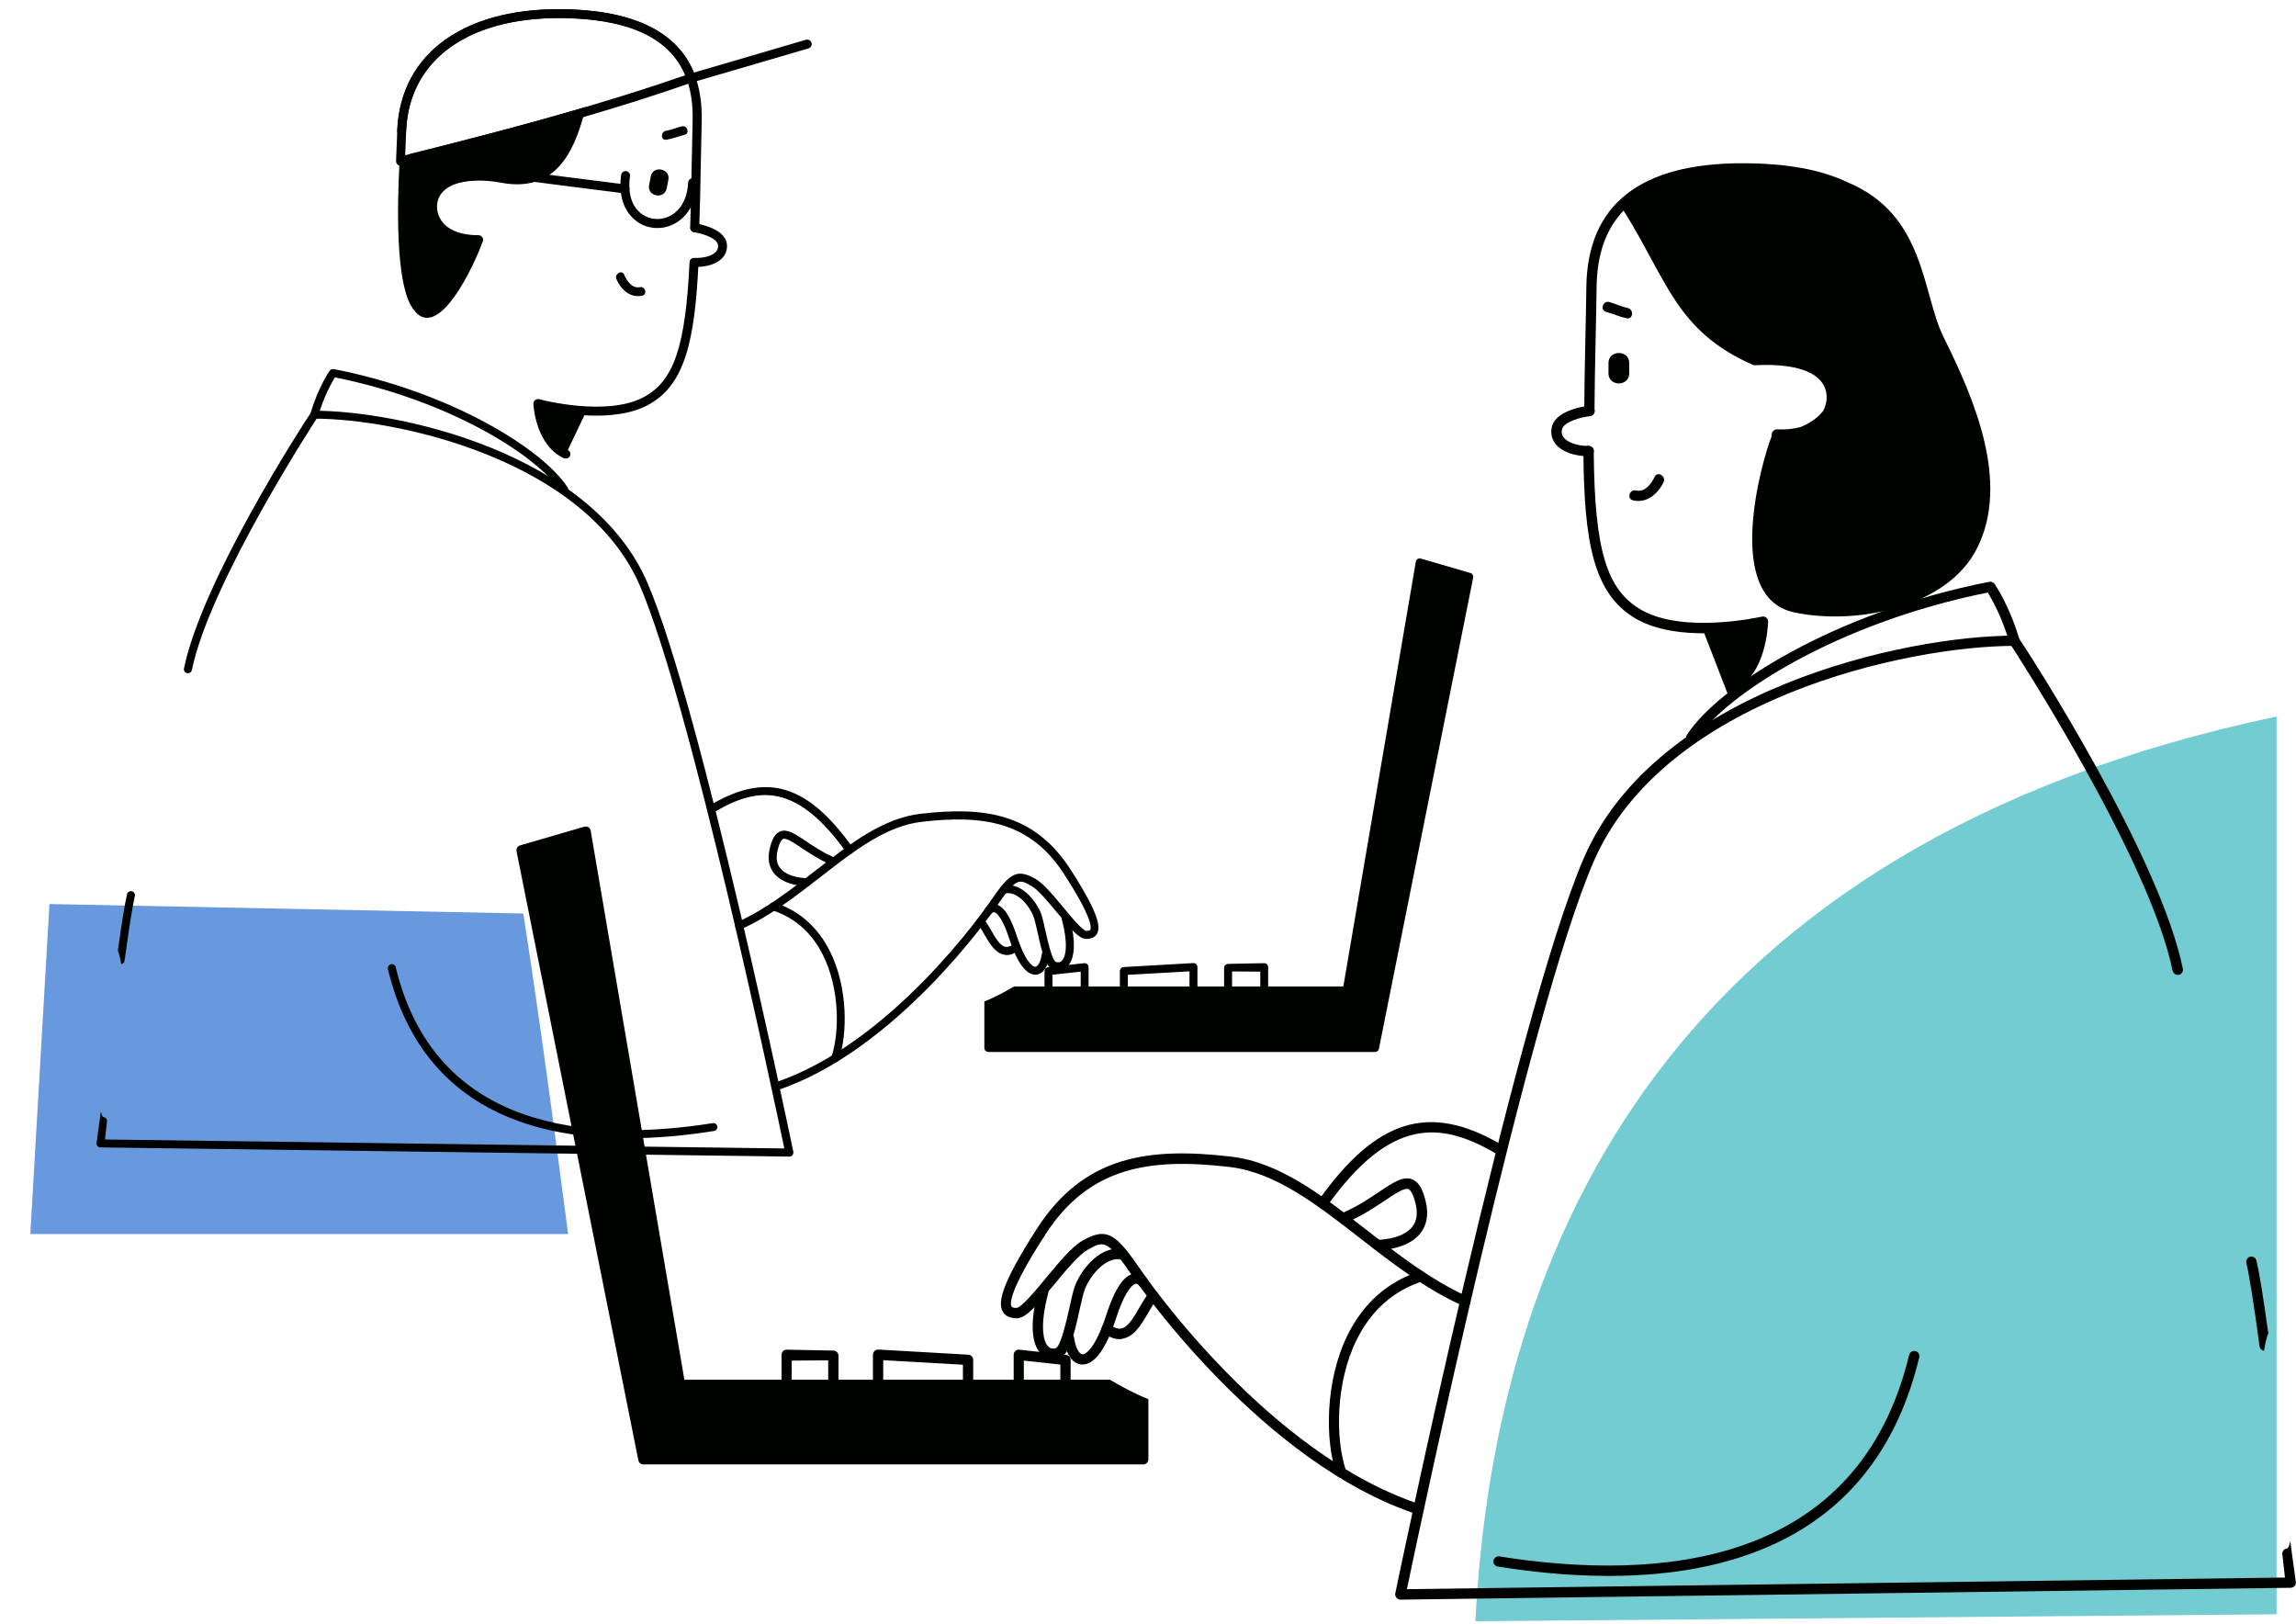 <svg width="471" height="333" viewBox="0 0 471 333" fill="none" xmlns="http://www.w3.org/2000/svg">
<path d="M107.353 187.367L10.146 185.423L6.219 253.106H116.541C113.695 231.181 110.74 209.256 107.353 187.367Z" fill="#6898DE"/>
<path d="M301.622 117.52L291.463 114.564C291.238 114.503 290.994 114.523 290.81 114.645C290.606 114.768 290.484 114.971 290.443 115.196L275.571 202.325H208.027C206.049 203.488 204.049 204.568 201.928 205.404V214.947C201.928 215.396 202.295 215.763 202.744 215.763H282.079C282.466 215.763 282.793 215.498 282.874 215.11L302.214 118.438C302.275 118.03 302.03 117.622 301.622 117.52Z" fill="#000200"/>
<path d="M222.511 205.425C222.062 205.425 221.695 205.058 221.695 204.609V199.287L215.902 199.919V204.609C215.902 205.058 215.534 205.425 215.086 205.425C214.637 205.425 214.27 205.058 214.27 204.609V199.185C214.27 198.778 214.576 198.431 215.004 198.37L222.409 197.554C222.633 197.534 222.878 197.595 223.041 197.758C223.205 197.921 223.307 198.125 223.307 198.37V204.609C223.327 205.058 222.98 205.425 222.511 205.425Z" fill="#000200"/>
<path d="M259.353 204.752C258.904 204.752 258.537 204.385 258.537 203.936V199.287L252.743 199.246V203.936C252.743 204.385 252.376 204.752 251.927 204.752C251.479 204.752 251.111 204.385 251.111 203.936V198.512C251.111 198.105 251.417 197.758 251.846 197.697L259.251 197.554C259.475 197.534 259.72 197.595 259.883 197.758C260.046 197.921 260.148 198.125 260.148 198.37V203.916C260.169 204.385 259.802 204.752 259.353 204.752Z" fill="#000200"/>
<path d="M244.828 205.424C244.38 205.424 244.012 205.057 244.012 204.609V199.226L231.364 199.939V203.12C231.364 203.569 230.997 203.936 230.548 203.936C230.1 203.936 229.732 203.569 229.732 203.12V199.164C229.732 198.736 230.079 198.369 230.508 198.349L244.767 197.533C244.992 197.533 245.216 197.594 245.379 197.757C245.542 197.921 245.644 198.125 245.644 198.349V204.588C245.644 205.057 245.277 205.424 244.828 205.424Z" fill="#000200"/>
<path d="M38.554 138.071C38.931 138.071 39.288 137.794 39.368 137.417C43.037 119.435 64.955 85.849 65.173 85.532C65.213 85.453 65.252 85.373 65.292 85.294C66.423 81.309 68.049 78.474 68.704 77.403C92.486 82.181 110.298 93.542 115.058 100.838C115.316 101.214 115.812 101.333 116.189 101.076C116.566 100.838 116.685 100.322 116.427 99.946C111.468 92.312 92.982 80.516 68.466 75.698C68.148 75.639 67.811 75.778 67.633 76.035C67.534 76.174 65.252 79.485 63.725 84.719C62.118 87.078 41.411 119.137 37.741 137.1C37.642 137.536 37.94 137.972 38.376 138.071C38.435 138.051 38.495 138.071 38.554 138.071Z" fill="#000200"/>
<path d="M24.869 197.728C24.73 196.895 24.551 196.063 24.294 195.23C24.274 195.151 24.214 195.071 24.174 195.012C24.988 189.143 25.622 185.257 26.059 183.414C26.158 182.977 26.614 182.7 27.051 182.799C27.487 182.898 27.765 183.354 27.665 183.79C27.189 185.753 26.495 190.214 25.563 197.014C25.523 197.391 25.226 197.669 24.869 197.728Z" fill="#000200"/>
<path d="M161.929 237.222C162.167 237.222 162.405 237.103 162.564 236.924C162.722 236.726 162.782 236.488 162.742 236.23C162.563 235.318 143.859 145.189 132.831 119.573C121.346 92.868 81.835 84.243 64.479 84.243C64.023 84.243 63.666 84.62 63.666 85.056C63.666 85.512 64.043 85.869 64.479 85.869C81.458 85.869 120.156 94.255 131.303 120.208C141.637 144.217 158.815 225.564 160.897 235.556L21.536 233.713L21.953 230.025C22.012 229.569 21.675 229.172 21.239 229.113C20.782 229.053 20.723 227.606 20.683 228.042L19.811 234.426C19.791 234.664 19.85 234.882 20.009 235.061C20.168 235.239 20.386 235.338 20.624 235.338L161.929 237.222C161.909 237.222 161.909 237.222 161.929 237.222Z" fill="#000200"/>
<path d="M128.844 233.455C134.834 233.455 140.804 232.88 146.477 231.968C146.933 231.888 147.231 231.472 147.151 231.036C147.072 230.58 146.655 230.283 146.219 230.362C121.029 234.347 89.292 232.047 81.18 198.382C81.081 197.946 80.624 197.669 80.188 197.768C79.752 197.867 79.474 198.323 79.573 198.759C86.139 226 107.481 233.455 128.844 233.455Z" fill="#000200"/>
<path d="M159.053 223.7C159.132 223.7 159.231 223.681 159.311 223.661C183.847 215.572 203.483 187.28 204.297 186.09C208.502 179.964 208.958 180.241 211.576 181.709C212.984 182.502 215.047 185 216.852 187.181C219.689 190.611 221.355 192.554 222.803 192.573C223.894 192.554 224.647 192.236 225.044 191.503C225.738 190.234 225.639 187.696 219.609 178.338C212.131 166.76 201.877 165.392 188.805 166.918C181.129 167.81 174.425 173.025 167.324 178.536C162.266 182.462 157.049 186.526 151.297 189.104C150.881 189.282 150.702 189.778 150.881 190.194C151.059 190.611 151.555 190.789 151.972 190.611C157.922 187.954 163.218 183.83 168.355 179.845C175.258 174.472 181.784 169.416 189.024 168.564C201.5 167.117 211.239 168.385 218.261 179.25C223.973 188.073 223.933 190.214 223.636 190.71C223.556 190.868 223.299 190.928 222.862 190.928C222.089 190.908 219.708 188.033 218.141 186.13C216.138 183.711 214.075 181.213 212.409 180.261C208.422 178.001 207.054 179.171 202.948 185.158C202.135 186.348 182.815 214.184 158.795 222.094C158.359 222.233 158.121 222.709 158.279 223.125C158.378 223.482 158.696 223.7 159.053 223.7Z" fill="#000200"/>
<path d="M171.291 217.911C171.628 217.911 171.946 217.693 172.065 217.356C173.91 212.043 173.91 202.467 170.3 195.21C167.8 190.174 163.972 186.784 158.934 185.139C158.498 185 158.041 185.238 157.903 185.674C157.764 186.11 158.002 186.566 158.438 186.705C163.04 188.212 166.551 191.305 168.852 195.944C172.263 202.804 172.263 211.825 170.538 216.821C170.399 217.257 170.617 217.713 171.053 217.872C171.113 217.891 171.212 217.911 171.291 217.911Z" fill="#000200"/>
<path d="M217.071 198.997C217.765 198.997 218.399 198.739 218.935 198.244C220.562 196.677 220.74 193.089 219.411 188.152C219.292 187.716 218.836 187.458 218.399 187.577C217.963 187.696 217.705 188.152 217.824 188.588C219.153 193.565 218.677 196.221 217.804 197.074C217.487 197.371 217.11 197.45 216.634 197.312C215.821 197.054 214.889 192.772 214.472 190.947C214.155 189.5 213.877 188.251 213.58 187.438C212.508 184.603 209.315 180.797 205.784 181.649C205.348 181.748 205.07 182.204 205.169 182.64C205.269 183.077 205.725 183.354 206.161 183.255C208.581 182.68 211.18 185.713 212.032 188.033C212.29 188.727 212.568 189.996 212.866 191.324C213.798 195.587 214.532 198.422 216.138 198.918C216.456 198.957 216.773 198.997 217.071 198.997Z" fill="#000200"/>
<path d="M212.37 199.909C212.429 199.909 212.489 199.909 212.548 199.909C213.957 199.79 214.988 198.323 215.345 195.904C215.404 195.448 215.107 195.032 214.651 194.972C214.195 194.913 213.778 195.21 213.719 195.666C213.461 197.411 212.866 198.244 212.409 198.283C211.814 198.362 210.247 197.094 208.621 192.078C207.272 187.894 205.824 185.733 204.178 185.475C203.146 185.317 202.373 185.971 202.075 186.387C201.817 186.764 201.897 187.28 202.274 187.537C202.651 187.795 203.166 187.716 203.424 187.339C203.424 187.339 203.642 187.062 203.94 187.101C204.178 187.141 205.447 187.597 207.054 192.573C208.621 197.371 210.446 199.909 212.37 199.909Z" fill="#000200"/>
<path d="M206.499 195.884C207.312 195.884 208.165 195.567 209.018 194.913C209.375 194.635 209.454 194.12 209.196 193.763C208.919 193.406 208.403 193.327 208.046 193.585C207.332 194.1 206.737 194.298 206.221 194.199C205.15 193.981 204.238 192.415 203.365 190.888C202.869 190.036 202.353 189.163 201.798 188.469C201.5 188.132 200.985 188.073 200.647 188.37C200.31 188.668 200.251 189.183 200.548 189.52C201.024 190.095 201.48 190.868 201.956 191.701C203.008 193.525 204.118 195.409 205.904 195.785C206.102 195.845 206.3 195.884 206.499 195.884Z" fill="#000200"/>
<path d="M174.266 175.186C174.425 175.186 174.603 175.146 174.742 175.027C175.119 174.769 175.198 174.254 174.941 173.877C165.717 160.911 157.327 158.333 145.942 164.995C145.545 165.233 145.426 165.729 145.644 166.125C145.882 166.522 146.378 166.641 146.775 166.423C155.621 161.248 163.555 160.713 173.612 174.829C173.751 175.047 174.008 175.186 174.266 175.186Z" fill="#000200"/>
<path d="M165.559 181.768C165.578 181.768 165.578 181.768 165.578 181.768C166.035 181.768 166.392 181.391 166.392 180.935C166.392 180.479 166.015 180.123 165.578 180.123C165.479 180.123 161.691 180.103 160.064 178.081C159.35 177.188 159.152 176.019 159.489 174.532C159.926 172.628 160.402 172.172 160.659 172.073C161.294 171.815 162.782 172.807 164.369 173.877C165.896 174.889 167.78 176.157 170.101 177.208C170.517 177.387 170.993 177.208 171.192 176.792C171.37 176.375 171.192 175.9 170.775 175.701C168.574 174.71 166.749 173.481 165.281 172.49C163.079 171.022 161.492 169.952 160.045 170.527C159.033 170.923 158.359 172.053 157.882 174.155C157.426 176.138 157.744 177.803 158.775 179.111C160.858 181.709 165.162 181.768 165.559 181.768Z" fill="#000200"/>
<path d="M128.032 56.328C128.576 57.6 129.643 59.21 131.243 58.897C132.404 58.666 132.868 60.451 131.708 60.662C129.248 61.139 127.353 59.376 126.447 57.236C125.993 56.186 127.578 55.258 128.032 56.328Z" fill="#000200"/>
<path d="M142.348 54.74C144.845 54.84 147.036 54.154 148.199 52.891C148.925 52.107 149.243 51.108 149.108 50.031C148.701 46.82 143.298 45.928 142.687 45.825C142.194 45.745 141.723 46.103 141.643 46.596C141.564 47.089 141.922 47.56 142.415 47.639C143.935 47.859 147.113 48.8 147.292 50.256C147.37 50.794 147.212 51.264 146.859 51.647C146.091 52.489 144.345 52.975 142.442 52.898C141.927 52.878 141.514 53.278 141.494 53.773C141.452 54.307 141.833 54.719 142.348 54.74Z" fill="#000200"/>
<path d="M133.506 36.17L133.156 37.961C132.706 40.285 136.29 40.984 136.761 38.661L137.111 36.87C137.561 34.566 133.957 33.846 133.506 36.17Z" fill="#000200"/>
<path d="M139.874 25.909C138.791 26.183 137.741 26.637 136.621 26.83C135.462 27.022 135.547 28.851 136.706 28.659C137.985 28.452 139.176 27.964 140.419 27.657C141.561 27.386 141.016 25.637 139.874 25.909Z" fill="#000200"/>
<path d="M116.054 94.043C116.41 94.058 116.756 93.853 116.928 93.523C117.145 93.055 116.949 92.512 116.48 92.314C112.895 90.643 111.766 86.153 111.417 83.956C115.135 84.8 125.874 86.778 132.81 83.128C140.617 79.036 142.521 69.688 143.295 53.904C143.315 53.409 142.935 52.977 142.42 52.937C141.865 52.934 141.493 53.296 141.452 53.81C140.613 71.238 138.208 78.225 131.942 81.506C124.256 85.543 110.706 81.903 110.588 81.879C110.312 81.808 110.012 81.876 109.767 82.044C109.541 82.234 109.411 82.506 109.419 82.804C109.425 83.142 109.852 91.294 115.679 93.989C115.817 94.014 115.935 94.039 116.054 94.043Z" fill="#000200"/>
<path d="M120.319 84.253L116.091 93.132C112.254 91.291 110.652 86.722 110.356 82.722C113.617 83.567 116.951 84.078 120.319 84.253Z" fill="#000200"/>
<path d="M142.493 47.662C143.008 47.683 143.421 47.283 143.441 46.788C143.592 42.547 143.672 38.582 143.752 34.121C143.807 31.285 143.87 28.232 143.948 24.802C144.291 10.351 135.329 2.669 117.274 1.945C95.85 1.085 82.127 10.614 81.476 26.819C81.455 27.334 81.856 27.747 82.351 27.767C82.866 27.788 83.279 27.388 83.299 26.892C83.905 11.816 96.887 2.952 117.181 3.766C134.265 4.452 142.426 11.308 142.084 24.747C142.005 28.197 141.943 31.23 141.888 34.085C141.807 38.547 141.728 42.492 141.578 46.733C141.598 47.21 141.978 47.642 142.493 47.662Z" fill="#000200"/>
<path d="M81.968 32.85C82.716 32.504 83.428 32.076 84.123 31.588C95.412 28.767 107.727 25.61 120.223 21.925C120.037 22.592 119.851 23.279 119.643 24.005C117.681 30.831 114.115 39.538 102.922 37.501C98.372 36.624 93.399 36.881 89.747 39.334C88.233 44.392 91.906 49.322 97.677 48.482C98.335 48.389 99.252 48.783 99.026 49.488C97.693 53.503 89.451 71.863 84.265 62.607C81.247 57.208 81.472 42.712 81.925 33.92C81.939 33.564 81.954 33.207 81.968 32.85Z" fill="#000200"/>
<path d="M97.376 50.057C97.633 50.068 97.891 50.078 98.169 50.069C98.665 50.069 99.079 49.649 99.079 49.153C99.08 48.657 98.679 48.244 98.163 48.243C94.967 48.254 92.538 47.442 91.091 45.916C89.777 44.534 89.619 43.019 89.651 42.227C89.703 40.939 90.223 39.849 91.19 38.995C93.187 37.23 97.104 36.573 102.503 37.068C102.977 37.127 103.449 36.748 103.509 36.235C103.549 35.741 103.19 35.29 102.676 35.249C96.683 34.691 92.403 35.492 89.975 37.617C88.288 39.097 87.858 40.905 87.808 42.153C87.733 44.015 88.415 45.808 89.749 47.191C90.95 48.43 93.234 49.891 97.376 50.057Z" fill="#000200"/>
<path d="M134.529 46.767C135.738 46.816 136.959 46.567 138.093 46.017C141.049 44.588 142.82 41.504 142.98 37.522C143.001 37.007 142.601 36.594 142.105 36.575C141.61 36.555 141.177 36.954 141.157 37.449C141.026 40.718 139.614 43.241 137.306 44.359C135.444 45.256 133.268 45.07 131.647 43.893C129.584 42.382 128.742 39.63 129.24 36.138C129.319 35.645 128.961 35.174 128.468 35.095C127.995 35.016 127.504 35.373 127.424 35.866C126.841 40.01 127.972 43.468 130.576 45.358C131.732 46.238 133.122 46.711 134.529 46.767Z" fill="#000200"/>
<path d="M128.165 39.666C128.64 39.685 129.051 39.344 129.11 38.87C129.17 38.377 128.811 37.906 128.317 37.846L96.816 33.844C96.302 33.783 95.851 34.142 95.791 34.636C95.732 35.13 96.09 35.6 96.584 35.66L128.086 39.663C128.125 39.664 128.145 39.665 128.165 39.666Z" fill="#000200"/>
<path d="M117.275 1.925C131.089 2.479 139.637 7.108 142.666 15.703C142.737 15.924 142.726 16.181 142.618 16.395C142.51 16.609 142.325 16.78 142.103 16.871C134.673 19.47 127.134 21.846 119.642 24.026C106.685 27.831 93.93 31.07 82.36 33.939C82.28 33.955 82.18 33.971 82.101 33.968C82.042 33.966 81.962 33.962 81.904 33.94C81.786 33.916 81.669 33.851 81.573 33.768C81.343 33.58 81.235 33.298 81.246 33.021L81.495 26.82C82.128 10.594 95.851 1.065 117.275 1.925ZM83.12 31.846C94.67 28.956 107.366 25.715 120.223 21.926C127.013 19.916 133.849 17.77 140.613 15.422C139.907 13.727 138.955 12.22 137.758 10.883C133.767 6.476 126.973 4.12 117.202 3.728C96.908 2.913 83.926 11.778 83.32 26.854L83.12 31.846Z" fill="#000200"/>
<path d="M141.764 16.918C141.863 16.922 141.963 16.906 142.063 16.89L165.847 9.927C166.329 9.788 166.607 9.283 166.468 8.781C166.329 8.3 165.824 8.021 165.322 8.16L141.539 15.123C141.057 15.262 140.778 15.767 140.917 16.269C141.021 16.63 141.368 16.902 141.764 16.918Z" fill="#000200"/>
<path d="M106.723 173.382L119.854 169.561C120.144 169.482 120.46 169.508 120.697 169.666C120.961 169.824 121.119 170.088 121.172 170.378L140.393 282.993H227.694C230.252 284.495 232.836 285.892 235.578 286.973V299.307C235.578 299.887 235.104 300.361 234.523 300.361H131.982C131.481 300.361 131.06 300.018 130.954 299.518L105.958 174.568C105.879 174.041 106.196 173.514 106.723 173.382Z" fill="#000200"/>
<path d="M208.974 286.999C209.554 286.999 210.028 286.525 210.028 285.945V279.066L217.517 279.883V285.945C217.517 286.525 217.991 286.999 218.571 286.999C219.151 286.999 219.626 286.525 219.626 285.945V278.935C219.626 278.407 219.23 277.959 218.677 277.88L209.106 276.826C208.816 276.8 208.499 276.879 208.288 277.09C208.077 277.301 207.945 277.564 207.945 277.88V285.945C207.919 286.525 208.367 286.999 208.974 286.999Z" fill="#000200"/>
<path d="M161.356 286.13C161.936 286.13 162.41 285.655 162.41 285.075V279.066L169.898 279.014V285.075C169.898 285.655 170.373 286.13 170.953 286.13C171.533 286.13 172.008 285.655 172.008 285.075V278.065C172.008 277.538 171.612 277.09 171.059 277.011L161.487 276.826C161.197 276.8 160.881 276.879 160.67 277.09C160.459 277.301 160.327 277.564 160.327 277.88V285.049C160.301 285.655 160.775 286.13 161.356 286.13Z" fill="#000200"/>
<path d="M180.128 286.999C180.708 286.999 181.183 286.525 181.183 285.945V278.987L197.53 279.91V284.021C197.53 284.601 198.005 285.075 198.585 285.075C199.165 285.075 199.64 284.601 199.64 284.021V278.908C199.64 278.355 199.191 277.88 198.638 277.854L180.207 276.8C179.917 276.8 179.627 276.879 179.416 277.09C179.205 277.301 179.073 277.564 179.073 277.854V285.919C179.073 286.525 179.548 286.999 180.128 286.999Z" fill="#000200"/>
<path d="M467.017 146.951C342.472 173.294 306.632 254.988 302.658 332.53L467.017 331.095V146.951Z" fill="#72CCD2"/>
<path d="M339.448 97.776C338.755 99.237 337.448 101.031 335.602 100.595C334.269 100.287 333.654 102.312 334.987 102.619C337.807 103.286 340.089 101.312 341.268 98.904C341.832 97.699 340.037 96.546 339.448 97.776Z" fill="#000200"/>
<path d="M325.886 93.573C322.963 93.573 320.476 92.677 319.195 91.165C318.4 90.216 318.067 89.063 318.297 87.808C318.913 84.092 325.245 83.298 325.963 83.221C326.527 83.144 327.065 83.579 327.142 84.169C327.193 84.758 326.783 85.271 326.193 85.348C324.424 85.553 320.682 86.475 320.399 88.166C320.297 88.807 320.425 89.32 320.835 89.806C321.681 90.806 323.681 91.472 325.911 91.472C326.501 91.472 326.963 91.959 326.963 92.523C326.963 93.087 326.475 93.573 325.886 93.573Z" fill="#000200"/>
<path d="M334.218 74.457V76.584C334.218 79.326 329.962 79.326 329.962 76.584V74.457C329.962 71.715 334.218 71.715 334.218 74.457Z" fill="#000200"/>
<path d="M330.167 61.952C331.423 62.31 332.602 62.9 333.884 63.156C335.217 63.438 335.038 65.565 333.705 65.283C332.244 64.975 330.885 64.361 329.449 63.95C328.142 63.566 328.859 61.567 330.167 61.952Z" fill="#000200"/>
<path d="M362.368 126.707C362.111 126.477 361.752 126.4 361.419 126.477C361.265 126.502 345.422 130.116 336.654 125.067C329.552 120.967 327.091 112.741 326.937 92.497C326.937 91.908 326.502 91.472 325.861 91.447C325.271 91.447 324.81 91.934 324.81 92.523C324.963 110.871 326.732 121.787 335.603 126.912C339.884 129.372 345.55 129.987 350.498 129.885L354.113 138.341C353.574 138.572 353.318 139.187 353.549 139.725C353.728 140.135 354.113 140.391 354.523 140.391C354.651 140.391 355.394 141.621 355.523 141.57C362.393 138.7 362.675 128.014 362.701 127.63C362.752 127.271 362.624 126.938 362.368 126.707Z" fill="#000200"/>
<path d="M398.72 69.178C394.259 60.209 395.028 44.04 379.031 37.403C373.57 34.763 366.392 33.482 357.419 33.482C336.448 33.482 325.68 41.99 325.424 58.749C325.373 62.746 325.296 66.282 325.219 69.588C325.116 74.764 325.014 79.351 324.988 84.272C324.988 84.861 325.45 85.348 326.039 85.348C326.629 85.348 327.09 84.886 327.09 84.297C327.116 79.403 327.219 74.816 327.321 69.639C327.398 66.334 327.475 62.797 327.526 58.774C327.629 52.137 329.449 46.961 333.064 43.194C342.139 57.672 343.806 67.846 359.573 74.841C359.726 74.893 359.88 74.944 360.034 74.918C366.315 74.585 370.827 75.559 373.083 77.686C374.16 78.711 374.724 79.992 374.724 81.504C374.724 82.145 374.596 83.195 373.98 84.297C372.878 85.732 371.186 86.86 369.315 87.603C367.93 87.987 366.341 88.141 364.572 88.064C364.264 88.038 364.008 88.166 363.777 88.371C363.572 88.576 363.444 88.858 363.444 89.14V89.448C361.444 94.419 353.445 122.402 367.956 125.58C380.364 128.296 399.438 124.76 405.591 112.408C412.333 98.955 405.078 81.94 398.72 69.178Z" fill="#000200"/>
<path d="M355.291 142.697C354.856 142.697 354.471 142.441 354.292 142.005L349.344 129.193C349.138 128.655 349.395 128.04 349.959 127.809C350.497 127.604 351.113 127.86 351.343 128.424L356.291 141.237C356.496 141.775 356.24 142.39 355.676 142.62C355.548 142.672 355.42 142.697 355.291 142.697Z" fill="#000200"/>
<path d="M446.738 199.945C446.251 199.945 445.79 199.586 445.687 199.099C440.945 175.857 412.616 132.447 412.334 132.037C412.282 131.935 412.231 131.832 412.18 131.73C410.719 126.579 408.616 122.915 407.77 121.531C377.032 127.707 354.01 142.39 347.857 151.82C347.524 152.307 346.883 152.461 346.396 152.128C345.908 151.82 345.755 151.154 346.088 150.667C352.497 140.801 376.391 125.554 408.078 119.327C408.488 119.25 408.924 119.43 409.155 119.763C409.283 119.942 412.231 124.222 414.205 130.987C416.282 134.036 443.047 175.472 447.79 198.689C447.918 199.253 447.533 199.817 446.969 199.945C446.892 199.919 446.815 199.945 446.738 199.945Z" fill="#000200"/>
<path d="M464.428 277.051C464.607 275.975 464.838 274.899 465.171 273.823C465.197 273.72 465.274 273.618 465.325 273.541C464.274 265.956 463.454 260.933 462.89 258.55C462.761 257.986 462.172 257.627 461.608 257.755C461.044 257.884 460.685 258.473 460.813 259.037C461.428 261.574 462.326 267.339 463.531 276.129C463.582 276.616 463.966 276.975 464.428 277.051Z" fill="#000200"/>
<path d="M287.276 328.097C286.969 328.097 286.661 327.943 286.456 327.713C286.251 327.457 286.174 327.149 286.225 326.816C286.456 325.637 310.632 209.144 324.886 176.036C339.73 141.519 390.798 130.372 413.231 130.372C413.82 130.372 414.282 130.858 414.282 131.422C414.282 132.012 413.795 132.473 413.231 132.473C391.285 132.473 341.268 143.312 326.86 176.856C313.503 207.888 291.301 313.029 288.61 325.945L468.735 323.561L468.196 318.795C468.119 318.206 468.555 317.693 469.119 317.616C469.709 317.54 469.786 315.669 469.837 316.233L470.965 324.484C470.991 324.792 470.914 325.073 470.709 325.304C470.504 325.535 470.222 325.663 469.914 325.663L287.276 328.097C287.302 328.097 287.302 328.097 287.276 328.097Z" fill="#000200"/>
<path d="M330.039 323.228C322.296 323.228 314.58 322.485 307.248 321.306C306.658 321.204 306.273 320.666 306.376 320.102C306.478 319.513 307.017 319.128 307.581 319.231C340.14 324.382 381.159 321.409 391.644 277.897C391.772 277.333 392.362 276.975 392.926 277.103C393.49 277.231 393.849 277.82 393.721 278.384C385.235 313.593 357.65 323.228 330.039 323.228Z" fill="#000200"/>
<path d="M290.994 310.621C290.891 310.621 290.763 310.595 290.66 310.57C258.947 300.115 233.567 263.547 232.516 262.01C227.081 254.091 226.491 254.45 223.107 256.346C221.287 257.371 218.62 260.6 216.288 263.419C212.621 267.852 210.468 270.364 208.596 270.389C207.186 270.364 206.212 269.954 205.699 269.005C204.802 267.365 204.93 264.085 212.724 251.99C222.389 237.025 235.643 235.257 252.538 237.23C262.46 238.383 271.125 245.123 280.303 252.246C286.84 257.32 293.583 262.573 301.018 265.905C301.556 266.135 301.787 266.776 301.556 267.314C301.325 267.852 300.684 268.083 300.146 267.852C292.455 264.418 285.61 259.088 278.97 253.938C270.048 246.993 261.614 240.459 252.256 239.357C236.13 237.486 223.543 239.126 214.467 253.169C207.084 264.572 207.135 267.34 207.52 267.98C207.622 268.185 207.956 268.262 208.52 268.262C209.519 268.237 212.596 264.521 214.621 262.061C217.21 258.935 219.877 255.706 222.03 254.476C227.183 251.555 228.952 253.066 234.259 260.805C235.31 262.343 260.28 298.321 291.327 308.545C291.891 308.725 292.198 309.34 291.993 309.878C291.865 310.339 291.455 310.621 290.994 310.621Z" fill="#000200"/>
<path d="M275.176 303.138C274.74 303.138 274.33 302.857 274.176 302.421C271.792 295.553 271.792 283.176 276.458 273.797C279.688 267.288 284.636 262.907 291.148 260.78C291.712 260.6 292.301 260.908 292.481 261.472C292.66 262.035 292.353 262.625 291.789 262.804C285.841 264.752 281.303 268.749 278.329 274.745C273.92 283.612 273.92 295.271 276.15 301.729C276.33 302.293 276.048 302.882 275.483 303.087C275.407 303.113 275.278 303.138 275.176 303.138Z" fill="#000200"/>
<path d="M216.005 278.691C215.108 278.691 214.288 278.358 213.596 277.718C211.493 275.693 211.263 271.055 212.98 264.674C213.134 264.11 213.724 263.777 214.288 263.931C214.852 264.085 215.185 264.674 215.031 265.238C213.314 271.67 213.929 275.104 215.057 276.206C215.467 276.59 215.954 276.693 216.569 276.513C217.621 276.18 218.825 270.645 219.364 268.287C219.774 266.417 220.133 264.802 220.518 263.752C221.902 260.087 226.029 255.167 230.593 256.269C231.157 256.397 231.516 256.987 231.388 257.55C231.259 258.114 230.67 258.473 230.106 258.345C226.978 257.602 223.62 261.522 222.517 264.521C222.184 265.417 221.825 267.057 221.44 268.774C220.236 274.284 219.287 277.948 217.21 278.589C216.8 278.64 216.39 278.691 216.005 278.691Z" fill="#000200"/>
<path d="M222.082 279.87C222.005 279.87 221.928 279.87 221.851 279.87C220.031 279.717 218.698 277.82 218.236 274.694C218.159 274.105 218.544 273.566 219.134 273.49C219.723 273.413 220.262 273.797 220.339 274.386C220.672 276.641 221.441 277.718 222.031 277.769C222.8 277.871 224.825 276.231 226.927 269.748C228.671 264.341 230.542 261.548 232.67 261.215C234.003 261.01 235.003 261.856 235.387 262.394C235.721 262.881 235.618 263.547 235.131 263.88C234.644 264.213 233.977 264.111 233.644 263.624C233.644 263.624 233.362 263.265 232.978 263.316C232.67 263.368 231.029 263.957 228.953 270.389C226.927 276.59 224.569 279.87 222.082 279.87Z" fill="#000200"/>
<path d="M229.67 274.668C228.618 274.668 227.516 274.258 226.414 273.413C225.952 273.054 225.85 272.388 226.183 271.926C226.542 271.465 227.208 271.363 227.67 271.696C228.593 272.362 229.362 272.618 230.029 272.49C231.413 272.208 232.592 270.184 233.72 268.211C234.361 267.109 235.028 265.981 235.746 265.084C236.13 264.649 236.797 264.572 237.232 264.956C237.668 265.341 237.745 266.007 237.361 266.443C236.745 267.186 236.156 268.185 235.54 269.261C234.182 271.619 232.746 274.053 230.439 274.54C230.182 274.617 229.926 274.668 229.67 274.668Z" fill="#000200"/>
<path d="M271.33 247.915C271.125 247.915 270.895 247.864 270.715 247.71C270.228 247.377 270.125 246.711 270.459 246.224C282.38 229.465 293.224 226.134 307.94 234.744C308.453 235.052 308.607 235.692 308.324 236.205C308.017 236.717 307.376 236.871 306.863 236.589C295.429 229.901 285.174 229.209 272.176 247.454C271.997 247.736 271.664 247.915 271.33 247.915Z" fill="#000200"/>
<path d="M282.585 256.423C282.559 256.423 282.559 256.423 282.559 256.423C281.97 256.423 281.508 255.937 281.508 255.347C281.508 254.758 281.995 254.296 282.559 254.296C282.687 254.296 287.584 254.271 289.686 251.657C290.609 250.504 290.866 248.992 290.43 247.07C289.866 244.61 289.25 244.021 288.917 243.893C288.097 243.559 286.174 244.841 284.123 246.224C282.149 247.531 279.713 249.171 276.714 250.53C276.176 250.76 275.56 250.53 275.304 249.991C275.073 249.453 275.304 248.838 275.842 248.582C278.688 247.301 281.047 245.712 282.944 244.431C285.789 242.534 287.84 241.151 289.712 241.894C291.019 242.406 291.891 243.867 292.506 246.583C293.096 249.146 292.686 251.298 291.353 252.99C288.661 256.347 283.098 256.423 282.585 256.423Z" fill="#000200"/>
</svg>
